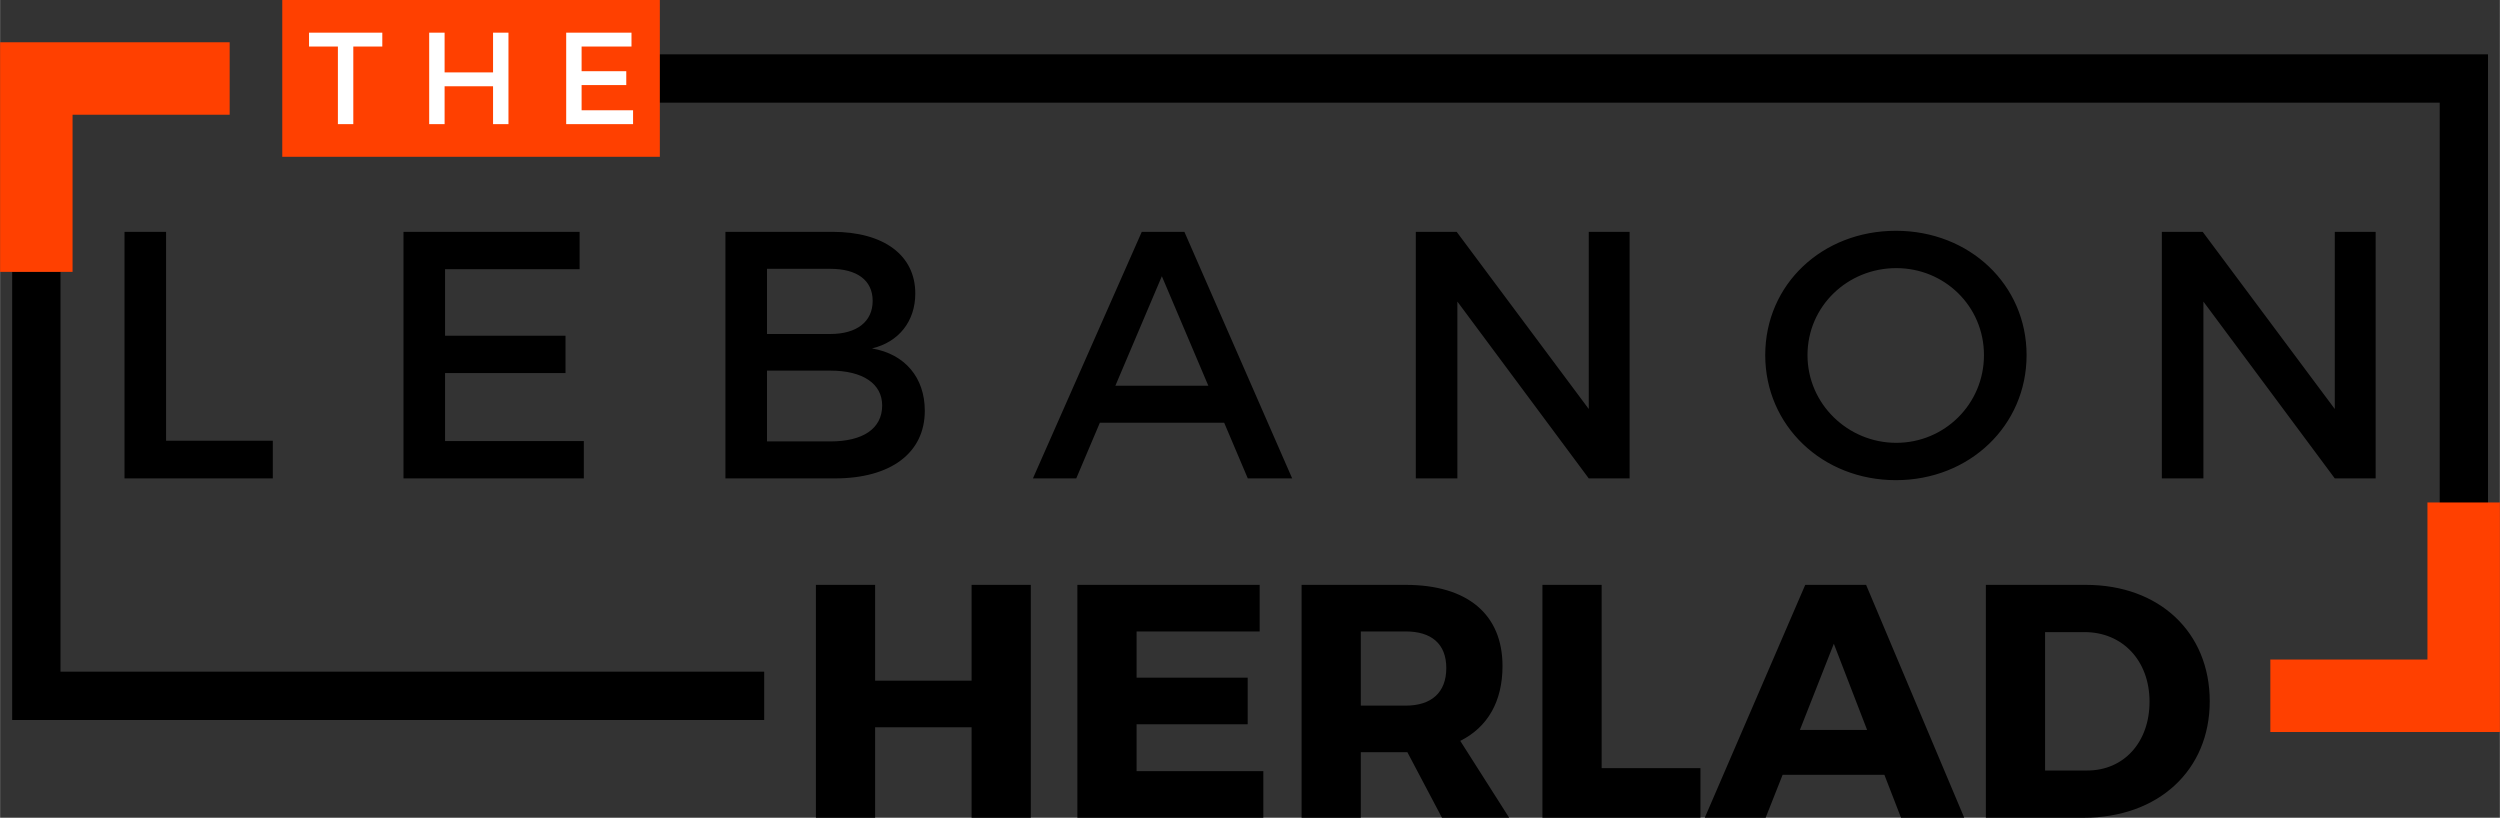 <?xml version="1.0" encoding="UTF-8" standalone="no"?>
<svg
   xmlns:dc="http://purl.org/dc/elements/1.1/"
   xmlns:cc="http://creativecommons.org/ns#"
   xmlns:rdf="http://www.w3.org/1999/02/22-rdf-syntax-ns#"
   xmlns:svg="http://www.w3.org/2000/svg"
   xmlns="http://www.w3.org/2000/svg"
   xml:space="preserve"
   width="11.055in"
   height="3.616in"
   version="1.0"
   shape-rendering="geometricPrecision"
   text-rendering="geometricPrecision"
   image-rendering="optimizeQuality"
   fill-rule="evenodd"
   clip-rule="evenodd"
   viewBox="0 0 1105461.9 361616.65"
   id="svg30"><rect x="0" y="0" width="1105461.9" height="361616.65" fill="#333333" stroke="none"/><defs
   id="defs34" />
 <g
   id="Layer_x0020_1"
   transform="translate(-31914,-47161.413)">
  <path
   fill="#000000"
   fill-rule="nonzero"
   d="m 171280,71198 h 950157 10681 v 10682 198851 h -21363 V 92561 H 171280 Z M 58618,167375 v 176816 h 311196 v 21363 H 47937 37255 V 354872 167375 Z"
   id="path3" />
 </g>
 <g
   id="Layer_x0020_2"
   transform="translate(-31914,-47161.413)">
  <path
   fill="#ff4000"
   fill-rule="nonzero"
   d="m 47937,65857 h 80154 5341 v 5341 21363 5341 h -5341 -64132 v 64131 5342 H 58618 37255 31914 V 162033 81880 71198 65857 h 5341 z"
   id="path7" />
 </g>
 <g
   id="Layer_x0020_3"
   transform="translate(-31914,-47161.413)">
  <path
   fill="#ff4000"
   fill-rule="nonzero"
   d="m 1137376,274692 v 80154 10681 5341 h -5341 -10681 -80155 -5341 v -5341 -21363 -5341 h 5341 64132 v -64131 -5342 h 5341 21363 5341 z"
   id="path11" />
 </g>
 <g
   id="Layer_x0020_4"
   transform="translate(-31914,-47161.413)">
  <path
   fill="#000000"
   d="M 487711,408778 V 305802 h -26185 v 42367 h -42661 v -42367 h -26185 v 102976 h 26185 v -40013 h 42661 v 40013 z m 101211,-82381 v -20595 h -80615 v 102976 h 82233 v -20596 h -56049 v -20742 h 49135 v -20595 h -49135 v -20448 z m 80615,82381 h 29716 l -21625,-33983 c 12063,-6030 18682,-17358 18682,-33099 0,-22948 -15593,-35894 -42808,-35894 h -46045 v 102976 h 26185 v -28981 h 19860 736 z m -35895,-49576 v -32805 h 19860 c 11327,0 17948,5443 17948,16182 0,10886 -6621,16623 -17948,16623 z m 106506,27656 v -81056 h -26185 v 102976 h 69876 v -21920 z m 125042,2943 7356,18977 h 27950 L 857099,305802 h -26921 l -44426,102976 h 26921 l 7502,-18977 z m -7649,-19860 h -29716 l 15005,-38101 z m 52518,-64139 v 102976 h 43249 c 33099,0 55755,-21037 55755,-51488 0,-30599 -22361,-51488 -54725,-51488 z m 26184,20889 h 17507 c 16622,0 28685,12504 28685,30746 0,18094 -11474,30452 -27509,30452 h -18683 z"
   id="path15" />
 </g>
 <g
   id="Layer_x0020_5"
   transform="translate(-31914,-47161.413)">
  <path
   fill="#000000"
   d="M 105315,242052 V 149684 H 86935 v 109035 h 65577 v -16667 z m 182868,-75857 v -16511 h -77882 v 109035 h 79751 v -16511 h -61371 v -30062 h 53272 v -16511 h -53272 v -29440 z m 64487,-16511 v 109035 h 48443 c 24611,0 39720,-11215 39720,-29906 0,-14643 -8723,-25079 -23364,-27571 11838,-2804 19159,-11994 19159,-24299 0,-16979 -14019,-27259 -36605,-27259 z m 18380,16355 h 28038 c 11682,0 18692,4985 18692,14175 0,9190 -7010,14642 -18692,14642 h -28038 z m 0,45016 h 28038 c 14331,0 22897,5764 22897,15421 0,10280 -8566,15888 -22897,15888 h -28038 z m 202183,23053 10437,24611 h 19626 L 555632,149684 h -18848 l -48131,109035 h 19159 l 10436,-24611 z m -7009,-16355 h -41122 l 20561,-48443 z m 186295,40966 V 149684 h -18069 v 78349 l -58411,-78349 h -18069 v 109035 h 18380 v -78194 l 58100,78194 z M 870277,149217 c -32555,0 -57788,23676 -57788,54985 0,31153 25233,55296 57788,55296 32555,0 57789,-24143 57789,-55296 0,-31154 -25234,-54985 -57789,-54985 z m 156,16511 c 21340,0 38786,16822 38786,38474 0,21651 -17446,38785 -38786,38785 -21340,0 -39253,-17134 -39253,-38785 0,-21652 17757,-38474 39253,-38474 z m 211996,92991 V 149684 h -18068 v 78349 l -58412,-78349 h -18069 v 109035 h 18380 v -78194 l 58101,78194 z"
   id="path19" />
 </g>
 <g
   id="Layer_x0020_6"
   transform="translate(-31914,-47161.413)">
  <path
   fill="#ff4000"
   d="m 156692,47161 h 166973 v 69346 H 156692 Z"
   id="path23" />
 </g>
 <g
   id="Layer_x0020_7"
   transform="translate(-31914,-47161.413)">
  <path
   fill="#ffffff"
   d="m 200931,67742 v -6122 h -32401 v 6122 h 12764 v 34307 h 6815 V 67742 Z m 55792,34307 V 61620 h -6815 V 79178 H 228481 V 61620 h -6816 v 40429 h 6816 V 85300 h 21427 v 16749 z m 54406,-34307 v -6122 h -28878 v 40429 h 29571 V 95927 H 289066 V 84780 h 19753 V 78658 H 289066 V 67742 Z"
   id="path27" />
 </g>
</svg>
